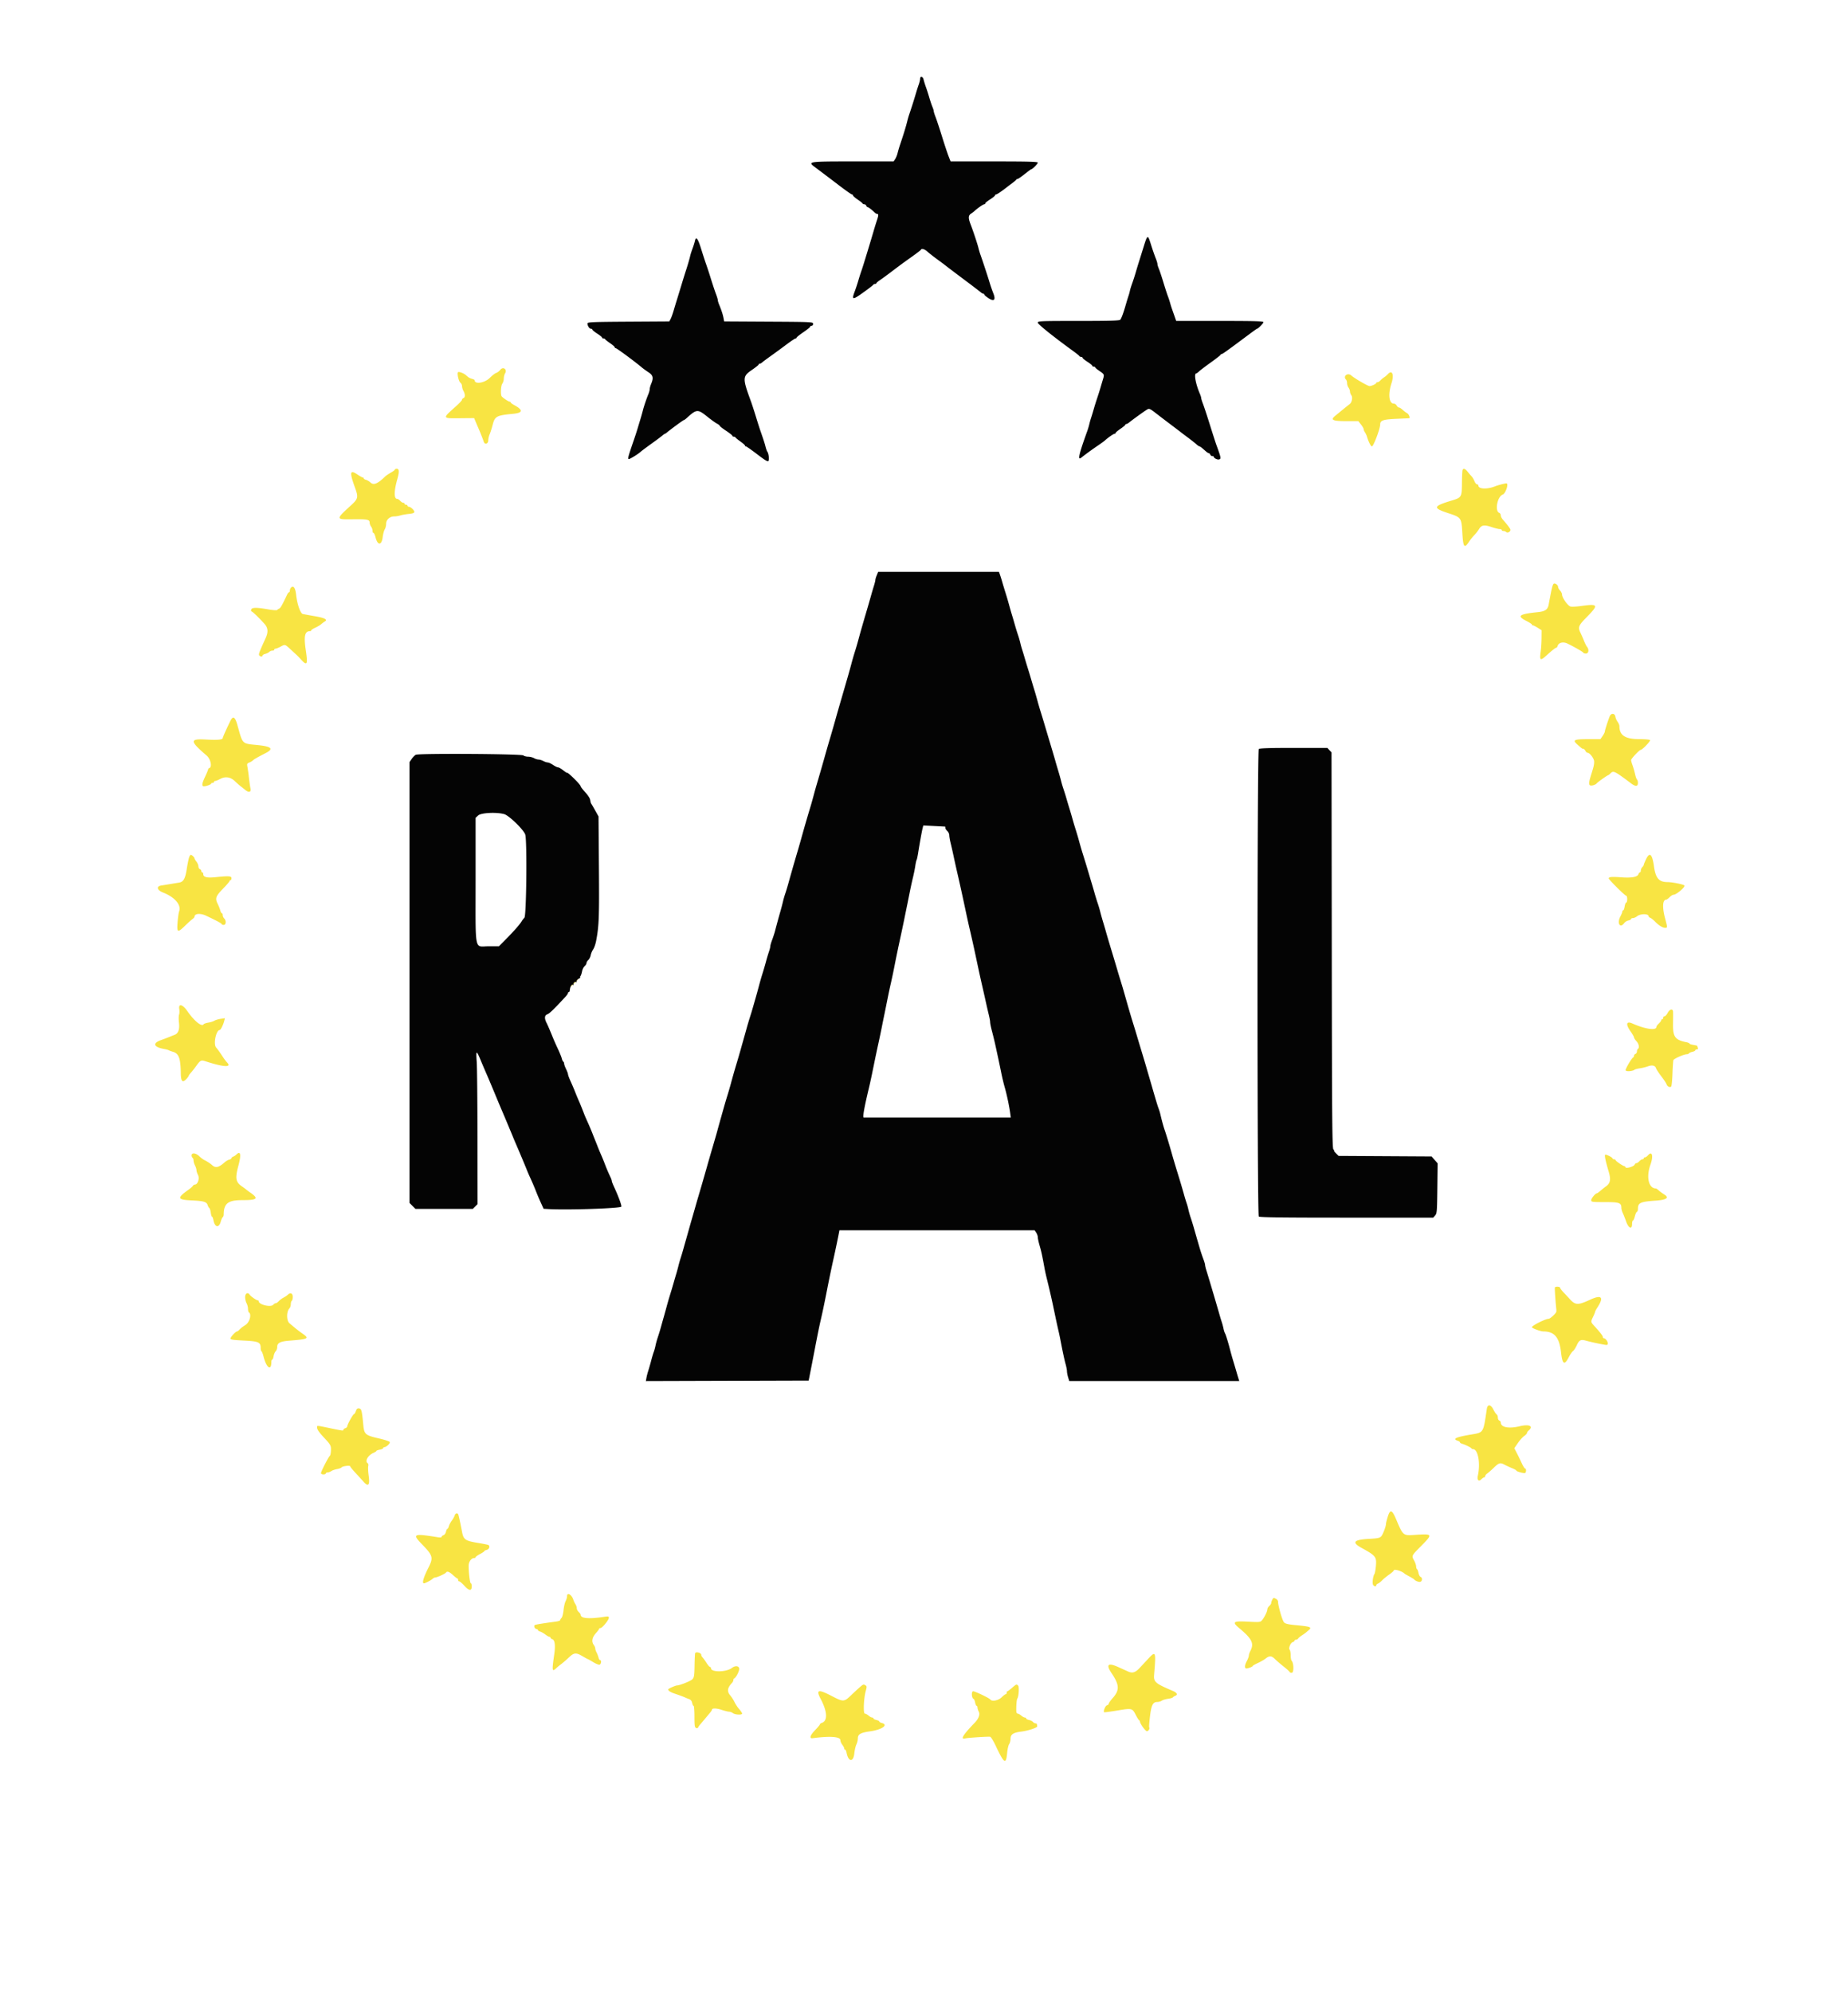 <?xml version="1.0" encoding="UTF-8"?> <svg xmlns="http://www.w3.org/2000/svg" width="400" height="431.158"><g fill-rule="evenodd"><path d="M108.278 80.067c-.219.279-.612.575-.871.658-.26.082-.872.553-1.36 1.046-1.129 1.139-3.31 1.49-3.31.534 0-.085-.245-.216-.544-.291-.3-.075-.682-.251-.85-.391l-.561-.468c-.478-.398-1.477-.755-1.64-.586-.254.262.145 2.009.521 2.284.185.135.34.472.344.749.005.277.143.74.309 1.03.395.69.395 1.398 0 1.549-.174.067-.316.226-.316.354 0 .127-.491.675-1.091 1.217-3.333 3.01-3.429 2.821 1.407 2.777l2.316-.021.287.693c.158.382.452 1.073.653 1.536.435 1.002.978 2.382 1.14 2.895.214.676.972.455.972-.284 0-.359.133-.951.295-1.316.163-.365.461-1.303.663-2.085.476-1.838.825-2.025 4.411-2.368 2.165-.207 2.237-.818.226-1.901-.414-.223-.753-.479-.753-.568 0-.089-.098-.163-.219-.163-.245 0-1.486-.832-1.725-1.158-.278-.378-.173-2.324.148-2.749.17-.225.312-.718.316-1.095.004-.378.124-.876.268-1.106.542-.867-.406-1.573-1.036-.772M300.395 81a4.8 4.8 0 0 1-.816.684 4.895 4.895 0 0 0-.816.684c-.182.203-.451.369-.599.369-.148 0-.27.071-.271.158-.002.205-1.04.686-1.461.677-.389-.008-3.213-1.651-3.951-2.297-.781-.686-1.858.169-1.13.897.125.125.228.475.228.777 0 .302.139.733.309.958.17.225.312.604.316.842.004.239.137.612.296.83.331.452.12 1.539-.37 1.9-.35.259-2.459 1.973-3.235 2.631-.941.796-.359 1.048 2.421 1.048H294l.579.725c.318.4.579.852.579 1.006 0 .154.129.467.287.696.158.228.357.652.441.941.313 1.073.834 2.106 1.061 2.106.344 0 1.79-3.833 1.79-4.743 0-.882.626-1.101 3.503-1.229 1.489-.065 2.731-.123 2.76-.126.271-.038-.052-.891-.409-1.082-.254-.136-.703-.471-.998-.744-.295-.274-.652-.497-.794-.497-.142 0-.359-.19-.483-.422-.124-.231-.401-.421-.615-.421-1.057 0-1.297-2.008-.522-4.375.62-1.895.165-3.052-.784-1.993M85.474 101.645c0 .095-.393.393-.873.663s-1.03.642-1.222.828c-1.667 1.611-2.504 1.95-3.205 1.297-.265-.247-.696-.503-.959-.569-.263-.066-.478-.205-.478-.308 0-.103-.09-.188-.2-.188-.11 0-.621-.284-1.136-.631-1.675-1.13-1.789-.576-.575 2.784.773 2.137.705 2.444-.859 3.875-3.351 3.068-3.352 3.061.401 3.015 3.185-.038 3.629.05 3.639.717.003.248.145.635.315.86.17.224.31.627.31.894 0 .268.093.486.207.486.114 0 .314.424.445.941.46 1.829 1.328 1.795 1.553-.06.079-.658.279-1.406.443-1.663.164-.256.299-.794.299-1.195 0-.885.783-1.602 1.75-1.602.353 0 .932-.092 1.288-.205.355-.113 1.191-.262 1.857-.331.886-.092 1.21-.211 1.21-.445 0-.36-.809-1.106-1.21-1.117-.145-.004-.263-.102-.263-.217 0-.116-.143-.211-.316-.211-.174 0-.316-.095-.316-.21 0-.116-.127-.211-.283-.211-.156 0-.455-.189-.664-.421-.21-.232-.5-.421-.644-.421-.742 0-.732-1.647.026-4.334.435-1.544.4-2.192-.119-2.192-.232 0-.421.077-.421.171m231.095.109c-.059.155-.119 1.436-.133 2.848-.03 3.058-.058 3.103-2.344 3.791-3.876 1.167-3.988 1.581-.722 2.656 2.969.976 2.951.952 3.162 4.478.175 2.942.435 3.259 1.434 1.749.302-.456.827-1.113 1.167-1.461.34-.348.791-.926 1.004-1.285.519-.88 1.11-.979 2.677-.45.726.245 1.527.446 1.78.446.252 0 .459.095.459.211 0 .116.17.21.379.21.208 0 .488.11.622.244.263.263.893-.092.893-.504 0-.206-.718-1.167-1.631-2.18-.261-.289-.474-.714-.474-.944 0-.23-.145-.474-.322-.542-1.019-.391-.431-3.529.743-3.964.646-.24 1.359-2.427.79-2.424-.332.001-1.811.384-2.369.612-1.748.716-3.684.643-3.684-.138 0-.146-.131-.265-.29-.265-.16 0-.413-.308-.563-.684-.15-.376-.422-.839-.605-1.028a18.256 18.256 0 0 1-.855-1c-.56-.701-.944-.83-1.118-.376m19.14 26.509a153.093 153.093 0 0 0-.493 2.579c-.187 1.096-.758 1.503-2.33 1.665-4.138.425-4.647.82-2.476 1.918.643.325 1.169.67 1.169.767 0 .097.097.176.215.176s.591.238 1.052.529l.838.529-.015 1.735c-.009.953-.09 2.255-.182 2.892-.279 1.95-.101 2.058 1.3.789 1.254-1.134 1.889-1.631 2.084-1.631.084 0 .21-.18.28-.399.231-.727 1.213-.954 2.142-.495 1.698.839 3.341 1.789 3.409 1.969.038.103.299.188.579.188.586 0 .724-.866.232-1.457-.152-.183-.444-.759-.648-1.28a31.704 31.704 0 0 0-.814-1.857c-.527-1.087-.349-1.526 1.298-3.194 2.761-2.797 2.651-3.033-1.168-2.5-.942.132-1.95.18-2.24.108-.585-.147-1.836-1.911-1.836-2.589 0-.228-.189-.618-.421-.867-.231-.249-.421-.579-.421-.734 0-.383-.431-.788-.837-.788-.25 0-.426.478-.717 1.947M62.989 127.2a1.03 1.03 0 0 0-.252.632c0 .208-.079.379-.175.379-.096 0-.276.213-.399.473-1.09 2.31-1.459 2.96-1.736 3.062-.177.065-.377.199-.444.299-.067.099-.956.035-1.975-.143-2.47-.431-3.457-.422-3.631.033-.076.198-.028.392.11.438.255.085 1.533 1.318 2.724 2.627.814.897.892 1.793.275 3.152-1.326 2.918-1.506 3.388-1.403 3.657.129.334.759.409.759.09 0-.114.26-.272.577-.352.317-.079.703-.27.857-.425.154-.154.463-.28.686-.28.224 0 .406-.095.406-.21 0-.116.12-.211.267-.211.146 0 .619-.189 1.052-.421 1.033-.554.967-.571 2.215.579l1.355 1.247c.148.136.58.586.959 1 1.254 1.369 1.429 1.015.984-1.984-.465-3.14-.239-4.21.889-4.21.154 0 .279-.081.279-.179 0-.098.384-.351.852-.563.469-.211 1.061-.565 1.316-.787.255-.222.597-.478.76-.569.712-.4.014-.777-2.116-1.142a89.378 89.378 0 0 1-2.633-.48c-.531-.123-1.226-2.117-1.45-4.157-.164-1.504-.578-2.084-1.108-1.555m285.417 27.891c-.478 1.256-1.038 3.012-1.038 3.258 0 .141-.213.57-.473.952l-.474.696-2.456.002c-3.307.001-3.67.168-2.544 1.166.977.865 1.081.94 1.3.94.116 0 .313.19.437.421.124.232.324.421.445.421.512 0 1.45 1.239 1.45 1.917 0 .686-.084 1.043-.715 3.059-.558 1.785-.48 2.263.346 2.1.377-.073.786-.27.91-.436.211-.281 2.346-1.798 2.532-1.798.047 0 .274-.189.506-.421.594-.594.891-.445 4.402 2.197.986.742 1.492.715 1.492-.079 0-.34-.085-.672-.189-.736-.104-.064-.301-.615-.438-1.223a17.51 17.51 0 0 0-.547-1.9c-.165-.436-.299-.929-.299-1.095 0-.303 1.808-2.216 2.095-2.216.324 0 2.14-1.894 2.013-2.1-.077-.125-1.044-.216-2.3-.216-3.081 0-4.346-.82-4.336-2.81.001-.213-.179-.641-.399-.95-.219-.309-.433-.797-.473-1.085-.112-.793-.953-.837-1.247-.064m-298.541.962c-.853 1.738-1.654 3.535-1.654 3.709 0 .369-1.113.466-3.705.322-3.483-.194-3.449.318.231 3.482.864.743 1.223 2.483.558 2.704-.133.045-.242.167-.242.273 0 .106-.285.794-.632 1.529-.646 1.368-.766 1.925-.456 2.117.237.146 1.719-.319 1.719-.54 0-.096.142-.175.316-.175.174 0 .316-.095.316-.211 0-.116.12-.21.266-.21.147 0 .637-.199 1.091-.442 1.109-.595 2.232-.418 3.178.501.383.372.946.867 1.25 1.099.303.231.751.586.994.789.771.641 1.301.492 1.121-.316-.084-.376-.231-1.395-.326-2.263a42.154 42.154 0 0 0-.322-2.363c-.133-.705-.095-.805.373-.983.286-.109.653-.328.816-.487.263-.257.894-.619 2.747-1.573 1.767-.91 1.295-1.413-1.609-1.716-3.64-.38-3.289-.037-4.527-4.404-.493-1.74-.94-1.99-1.503-.842m-9.004 29.789c-.114.434-.311 1.453-.438 2.263-.327 2.103-.724 2.807-1.665 2.952-.417.064-1.279.204-1.916.311-.637.107-1.513.25-1.947.318-1.123.174-.91 1.005.387 1.513 2.567 1.005 4.006 2.7 3.484 4.104-.099.267-.246 1.315-.326 2.329-.179 2.262-.003 2.342 1.636.736.62-.607 1.331-1.244 1.579-1.414.248-.171.45-.408.45-.528 0-.681 1.265-.79 2.482-.215 2.343 1.109 3.412 1.686 3.412 1.842.001.086.19.158.422.158.518 0 .587-.917.105-1.399-.173-.174-.315-.498-.315-.722 0-.223-.085-.406-.188-.406s-.252-.26-.331-.579c-.078-.318-.338-.973-.576-1.454-.593-1.195-.424-1.663 1.198-3.326.754-.772 1.37-1.493 1.37-1.601 0-.109.095-.198.211-.198.116 0 .21-.189.21-.421 0-.485-.592-.523-3.463-.223-1.838.193-2.642-.006-2.642-.653 0-.213-.095-.387-.211-.387-.115 0-.21-.132-.21-.293 0-.161-.142-.348-.316-.415-.174-.066-.318-.337-.32-.601-.003-.264-.19-.717-.417-1.007-.226-.289-.413-.604-.416-.699-.007-.248-.567-.774-.824-.774-.119 0-.311.355-.425.789m315.397.211c-.259.55-.471 1.077-.47 1.173.001.095-.141.315-.314.488-.174.174-.316.499-.316.722 0 .223-.088.406-.196.406-.108 0-.252.175-.32.389-.194.61-1.458.843-3.695.682-2.096-.151-2.736-.099-2.736.226 0 .269 3.509 3.756 3.78 3.756.121 0 .22.331.22.737 0 .405-.094.736-.209.736-.114 0-.268.379-.342.843-.074.463-.217.842-.318.842s-.184.119-.184.266c0 .146-.19.62-.421 1.052-.792 1.478-.078 2.695.836 1.426.164-.227.564-.471.889-.543.325-.071.591-.217.591-.323 0-.107.176-.194.392-.194.216 0 .622-.18.901-.4.746-.587 2.496-.581 2.496.008 0 .107.166.258.369.335.202.078.652.433 1 .79.822.846 1.668 1.372 2.203 1.372.526 0 .526-.062.019-1.954-.669-2.497-.576-4.151.234-4.151.107 0 .431-.237.721-.526.289-.29.664-.527.834-.527.639 0 2.651-1.724 2.355-2.019-.251-.251-2.632-.718-3.693-.725-1.797-.01-2.527-.864-2.875-3.361-.383-2.761-.939-3.245-1.751-1.526m-232.047 26.684c-.512.521-.883.947-.825.947.058 0 .524-.426 1.035-.947.511-.521.882-.948.825-.948-.058 0-.524.427-1.035.948m-85.407 5.699c.067.413.046.958-.047 1.21-.093.253-.101 1.028-.019 1.722.171 1.435-.135 2.319-.906 2.621-.255.1-.748.299-1.095.444-.348.144-1.2.465-1.894.713-1.906.681-1.602 1.513.705 1.929.422.076.863.197.978.268.116.072.535.226.931.343 1.257.371 1.633 1.415 1.68 4.66.025 1.767.373 2.122 1.204 1.225.276-.297.501-.607.501-.689 0-.082.216-.385.48-.674.264-.288.798-.968 1.185-1.512.818-1.146 1.039-1.267 1.846-1.004 4.074 1.328 5.924 1.431 4.765.267-.209-.211-.711-.899-1.114-1.529-.403-.63-.948-1.377-1.211-1.66-.664-.717-.025-3.823.787-3.823.194 0 .752-1.14.955-1.953l.145-.586-.919.137c-.505.075-1.11.255-1.345.401-.234.145-.825.332-1.314.414-.489.083-.943.237-1.008.343-.404.654-2.001-.624-3.548-2.84-1.035-1.483-1.95-1.707-1.742-.427m322.158.827c-.218.405-.524.737-.679.737-.156 0-.283.142-.283.316 0 .173-.095.316-.211.316a.216.216 0 0 0-.21.22c0 .121-.237.44-.526.709-.29.268-.527.593-.527.722 0 .847-2.384.509-5.213-.739-1.311-.578-1.471.179-.366 1.734.406.57.737 1.15.737 1.289 0 .14.237.509.527.821.535.578.697 1.429.315 1.665-.115.071-.21.317-.21.545 0 .228-.142.47-.316.536-.174.067-.316.246-.316.397 0 .152-.071.308-.158.346-.349.156-1.759 2.55-1.657 2.815.115.302 1.495.207 1.931-.133.121-.095.643-.232 1.158-.305a9.686 9.686 0 0 0 1.699-.417c.93-.348 1.598-.203 1.785.388.078.244.594 1.034 1.148 1.757.554.722 1.066 1.499 1.137 1.725.152.476.732.76 1.002.49.102-.101.226-1.35.276-2.775.051-1.424.142-2.742.202-2.927.11-.333 2.266-1.284 2.91-1.284.182 0 .386-.088.452-.195.066-.107.403-.256.749-.332.346-.076.629-.226.629-.332 0-.107.153-.194.339-.194.222 0 .294-.115.21-.333-.07-.183-.128-.372-.128-.419 0-.047-.379-.146-.842-.22-.463-.074-.842-.205-.842-.292 0-.086-.305-.218-.679-.293-2.437-.487-2.922-1.157-2.878-3.967.019-1.188.022-2.373.006-2.634-.043-.734-.715-.583-1.171.263m-319.488 30.83c0 .225.094.467.21.539.116.071.211.337.212.591.001.254.143.733.316 1.064.173.332.314.787.314 1.011 0 .224.154.705.342 1.068.375.725-.066 2.055-.68 2.055-.15 0-.348.125-.441.279-.092.153-.491.508-.886.789-2.603 1.852-2.514 2.211.583 2.354 2.679.123 3.284.304 3.517 1.052.082.26.238.531.346.601.109.07.251.52.316 1 .064.48.188.872.276.872.088 0 .224.346.303.768.293 1.561 1.197 1.736 1.582.305.125-.464.32-.901.432-.971.113-.069.206-.334.208-.588.016-2.372.939-3.093 3.962-3.093 3.367 0 3.7-.325 1.719-1.684a14.307 14.307 0 0 1-.842-.631c-.21-.174-.593-.458-.851-.632-1.413-.952-1.555-1.752-.804-4.539.652-2.416.474-3.294-.477-2.354a2.271 2.271 0 0 1-.657.425c-.203.076-.369.227-.369.333 0 .107-.22.25-.49.318-.269.067-.73.338-1.023.601-1.196 1.075-1.917 1.251-2.616.637-.502-.44-1.054-.804-1.758-1.159-.285-.144-.786-.522-1.113-.841-.708-.69-1.631-.787-1.631-.17m315.226-.002c-.205.239-.494.435-.642.435-.147 0-.269.095-.269.211 0 .116-.127.21-.283.21-.155 0-.454.19-.664.421-.209.232-.498.421-.642.421-.143 0-.313.137-.377.304-.164.427-1.869.928-1.984.583-.046-.14-.163-.255-.259-.255-.278 0-1.896-1.11-1.896-1.301 0-.095-.142-.173-.316-.173-.173 0-.315-.073-.315-.162 0-.248-1.456-.978-1.621-.813-.16.159.09 1.337.779 3.675.504 1.71.343 2.514-.64 3.195-.251.174-.754.575-1.119.891-.364.317-.729.578-.811.579-.323.008-1.22 1.1-1.22 1.487 0 .389.163.412 2.915.412 3.162 0 3.611.155 3.611 1.247 0 .263.142.777.314 1.142.173.365.496 1.184.719 1.821.512 1.46 1.283 1.785 1.283.541 0-.413.084-.751.186-.751s.293-.427.424-.948c.131-.521.332-.947.446-.947.114 0 .209-.308.211-.684.005-1.262.557-1.514 3.808-1.735 2.374-.162 3.026-.605 1.925-1.312-.626-.402-.956-.649-1.413-1.059-.162-.144-.371-.265-.467-.268-1.555-.044-2.099-2.501-1.14-5.153.679-1.876.358-3.066-.543-2.014m-20.137 28.593c-.073.122.099 2.799.307 4.79.012.115.011.317-.003.448-.037.354-1.322 1.552-1.665 1.552-.684 0-3.623 1.478-3.623 1.822 0 .219 1.891.915 2.484.915 2.387 0 3.459 1.264 3.822 4.51.295 2.645.73 2.912 1.694 1.039.289-.563.692-1.147.895-1.298.203-.152.558-.692.79-1.201.552-1.212.877-1.374 2.08-1.038.975.273 2.694.647 3.972.865.586.099.684.054.684-.313 0-.442-.51-1.091-.857-1.091-.108 0-.197-.118-.199-.263-.003-.258-.618-1.048-1.887-2.428-.753-.817-.758-.866-.215-1.99.232-.479.421-.951.421-1.047 0-.097.231-.529.512-.961 1.45-2.221.889-2.8-1.598-1.648-2.602 1.205-3.198 1.19-4.367-.109a78.95 78.95 0 0 0-1.336-1.433c-.435-.453-.79-.927-.79-1.052 0-.254-.975-.315-1.121-.069M53.06 280.789c.004.435.143 1.027.308 1.316.166.29.305.829.309 1.198.004.37.091.724.193.787.628.388.185 2.09-.702 2.691l-.622.421a4.86 4.86 0 0 0-.731.64c-.181.203-.411.369-.51.369-.298 0-1.41 1.208-1.41 1.532 0 .24.59.33 2.894.444 3.195.158 3.632.352 3.632 1.613 0 .328.082.647.182.708.1.062.295.565.435 1.118.626 2.486 1.699 3.242 1.699 1.199 0-.28.082-.509.183-.509.1 0 .237-.333.303-.739.066-.407.268-.887.448-1.068.181-.181.329-.604.329-.94 0-.856.642-1.199 2.526-1.351 4.312-.348 4.503-.453 2.895-1.579a25.935 25.935 0 0 1-1.526-1.158c-.348-.293-.905-.76-1.238-1.037-.67-.557-.674-2.563-.006-3.23.163-.163.296-.569.296-.901 0-.332.095-.662.211-.734.116-.072.21-.456.21-.855 0-.792-.533-1.003-1.1-.436-.159.159-.568.434-.91.611-.342.176-.802.52-1.023.764-.22.243-.516.442-.658.442-.141 0-.375.142-.519.316-.525.632-3.158.003-3.158-.754 0-.106-.099-.193-.219-.193-.278 0-1.516-.862-1.739-1.211-.393-.615-.99-.295-.982.526m268.762 24.199c-.789 5.31-.642 5.077-3.525 5.561-3.206.538-4.01.936-2.718 1.346.232.073.421.215.421.316 0 .1.213.242.474.316.68.192 1.935.814 2.017.999.039.087.19.158.336.158 1.089 0 1.649 3.036 1.058 5.729-.208.949.166 1.379.718.826.247-.247.544-.45.66-.45.116 0 .211-.121.211-.269 0-.148.206-.408.459-.579.252-.17.856-.697 1.341-1.171 1.154-1.128 1.443-1.216 2.371-.723.427.226 1.179.575 1.671.776.492.2.895.425.895.5 0 .209 1.664.661 1.899.516.267-.165.268-.944.002-.944-.112 0-.453-.545-.756-1.211a58.094 58.094 0 0 0-1.068-2.203l-.515-.993.761-1.106c.418-.609 1.036-1.299 1.373-1.534.337-.235.614-.534.616-.664.002-.131.145-.356.319-.5 1.165-.967.193-1.455-1.895-.951-2.399.579-4.105.237-4.105-.824 0-.157-.142-.34-.316-.406-.173-.067-.315-.356-.315-.644 0-.287-.119-.598-.264-.691-.144-.092-.452-.547-.684-1.01-.591-1.183-1.278-1.264-1.441-.17m-244.796.47c-.124.356-.303.647-.399.647-.209 0-1.469 2.278-1.469 2.655 0 .145-.19.324-.421.398-.232.073-.421.233-.421.354 0 .231-.076.222-2.842-.351-3.055-.632-2.842-.62-2.842-.161 0 .423.411 1.032 1.433 2.123 1.512 1.614 1.604 1.783 1.565 2.86-.021.57-.126 1.091-.234 1.158-.265.165-1.922 3.388-1.922 3.738 0 .157.23.279.526.279.289 0 .526-.095.526-.211 0-.115.169-.21.375-.21.205 0 .561-.129.789-.286.228-.157.794-.356 1.257-.44.463-.085.899-.248.97-.362.167-.271 1.872-.499 1.872-.251 0 .105.498.725 1.106 1.379.608.654 1.418 1.543 1.801 1.976 1.038 1.175 1.394.735 1.097-1.357-.119-.839-.16-1.747-.093-2.017.068-.27.021-.554-.104-.632-.681-.421.028-1.715 1.232-2.248.355-.157.646-.347.646-.422 0-.074.331-.198.737-.274.405-.076.736-.228.736-.339 0-.11.119-.204.264-.208.428-.011 1.264-.812 1.152-1.104-.057-.148-1.133-.503-2.391-.79-2.873-.653-3.146-.888-3.332-2.859-.298-3.168-.394-3.55-.91-3.624-.372-.053-.528.075-.704.579m223.339 22.912c-.205.665-.371 1.333-.369 1.485.008.552-.672 2.324-1.045 2.724-.315.339-.767.432-2.562.528-3.421.183-3.887.75-1.633 1.987 3.004 1.648 3.222 1.92 3.061 3.821-.073.863-.215 1.672-.316 1.8-.273.347-.49 1.771-.34 2.242.134.423.734.582.734.194 0-.119.164-.28.365-.357.202-.077.604-.39.895-.696.291-.305.979-.871 1.529-1.257.55-.386 1-.781 1-.877 0-.4 1.752.104 2.316.668.058.057.532.335 1.053.615.521.281.994.575 1.052.653.237.32 1.044.617 1.353.498.419-.161.433-.898.021-1.057-.17-.065-.37-.442-.445-.837-.074-.396-.218-.771-.321-.835-.103-.063-.187-.324-.187-.579 0-.256-.189-.818-.421-1.25-.591-1.104-.623-1.035 1.48-3.167 2.616-2.651 2.59-2.691-1.539-2.41-2.315.157-2.391.093-3.779-3.21-.967-2.303-1.36-2.444-1.902-.683m-201.954-.317c-.079.26-.365.768-.635 1.129-.27.36-.553.905-.63 1.21-.076.306-.216.555-.31.555s-.232.28-.308.622c-.076.349-.315.679-.543.751-.223.071-.406.228-.406.349 0 .135-.302.171-.79.093-5.374-.858-5.636-.736-3.392 1.581 2.317 2.394 2.435 2.841 1.324 5.025-1.05 2.066-1.423 3.369-.964 3.369.278 0 1.58-.681 1.89-.988.153-.151.401-.275.552-.275.388 0 2.179-.814 2.331-1.059.232-.376.703-.211 1.511.531.441.405.872.737.959.737.087.001.158.143.158.317 0 .174.11.316.244.316s.647.439 1.14.976c1.014 1.105 1.563 1.134 1.563.083 0-.351-.085-.638-.189-.638-.192 0-.462-2.1-.481-3.743-.011-.92.564-1.731 1.229-1.731.156 0 .283-.081.283-.181 0-.1.427-.408.948-.684.521-.276.947-.563.947-.638 0-.074.237-.195.526-.268.514-.128.741-.808.351-1.049-.096-.06-1.162-.273-2.368-.473-2.651-.44-3.034-.711-3.342-2.367-.244-1.312-.622-3.089-.778-3.656-.144-.522-.649-.457-.82.106m24.325 17.473c-.001.261-.141.742-.312 1.069-.171.327-.373 1.21-.45 1.963-.078.752-.269 1.496-.426 1.653-.157.157-.285.376-.285.487 0 .111-.45.261-1 .333-2.849.374-4.385.631-4.533.758-.243.207.057.843.398.843.161 0 .293.088.293.196 0 .108.213.261.474.34.26.079.775.37 1.144.646.368.276.771.502.894.502.124 0 .225.088.225.196 0 .108.178.253.395.322.535.17.69 1.325.426 3.166-.535 3.725-.503 3.968.412 3.105a15.7 15.7 0 0 1 1.095-.894 22.87 22.87 0 0 0 1.643-1.422c1.123-1.068 1.547-1.105 2.976-.263.589.348 1.113.632 1.164.632.051 0 .57.293 1.153.652.584.359 1.201.599 1.372.533.343-.132.434-.975.105-.975-.114 0-.271-.254-.349-.564a6.09 6.09 0 0 0-.423-1.106c-.155-.297-.283-.688-.284-.868 0-.181-.14-.512-.31-.737-.541-.716-.393-1.622.414-2.528.405-.456.737-.899.737-.986 0-.087.131-.158.291-.158.38 0 1.814-1.756 1.814-2.221 0-.305-.137-.34-.894-.226-3.481.526-5.211.376-5.211-.453 0-.106-.189-.364-.421-.574-.231-.209-.421-.582-.421-.828 0-.245-.129-.633-.287-.862a4.02 4.02 0 0 1-.446-.941c-.34-1.127-1.371-1.72-1.373-.79m152.64.776c-.12.224-.218.534-.218.69 0 .156-.19.445-.421.643-.232.199-.421.531-.421.739 0 .46-.685 1.84-1.191 2.399-.342.379-.562.397-3.063.261-3.133-.17-3.434.061-1.83 1.402 2.788 2.332 3.262 3.31 2.401 4.961-.173.332-.315.769-.316.972-.001.203-.191.723-.422 1.155-.447.834-.537 1.432-.242 1.615.204.126 1.505-.321 1.505-.518 0-.07.497-.354 1.105-.631s1.373-.719 1.701-.983c.783-.633 1.276-.606 1.982.105.319.323 1.172 1.057 1.895 1.632.724.575 1.316 1.117 1.316 1.203.001.087.203.158.451.158.482 0 .452-2.129-.037-2.618-.111-.112-.203-.639-.203-1.171 0-.533-.096-1.065-.213-1.182-.311-.311.157-1.509.652-1.666.222-.07.404-.216.404-.324 0-.108.137-.197.305-.197.168 0 .381-.12.474-.268.092-.147.452-.449.799-.67a9.58 9.58 0 0 0 .888-.627c.141-.123.401-.346.579-.496.775-.651.415-.797-2.671-1.085-1.732-.161-2.349-.302-2.652-.605-.358-.357-1.302-3.626-1.302-4.504 0-.199-.183-.459-.407-.579-.547-.293-.596-.282-.848.189m-124.91 11.54c-.047.087-.105 1.294-.129 2.683-.038 2.202-.098 2.582-.466 2.974-.364.388-2.746 1.343-3.348 1.343-.294 0-1.892.71-1.888.839.01.345.462.623 1.681 1.031.752.252 1.558.548 1.789.658.232.11.684.295 1.005.412.407.147.622.403.71.846.07.349.21.635.312.635.101 0 .184 1.045.184 2.323 0 1.986.051 2.342.356 2.458.195.076.39.034.432-.092.042-.126.237-.415.433-.642.197-.227.689-.81 1.095-1.295l1.105-1.323c.202-.242.368-.51.368-.594 0-.362.958-.354 2.068.018.657.22 1.39.402 1.629.405.238.003.617.144.842.314.481.365 1.988.431 1.988.088 0-.13-.291-.567-.647-.972-.356-.405-.804-1.081-.995-1.502a7.647 7.647 0 0 0-.933-1.456c-.741-.879-.628-1.621.417-2.741.144-.155.263-.41.263-.565 0-.156.071-.315.158-.354.409-.182 1.105-1.49 1.105-2.078 0-.661-.843-.769-1.579-.202-1.217.938-4.526.979-4.526.056 0-.147-.094-.267-.208-.267-.114 0-.461-.4-.77-.89-.309-.489-.689-1.017-.845-1.173-.155-.155-.283-.408-.283-.561 0-.43-1.122-.749-1.323-.376m98.06 1.228-1.836 1.971c-.941 1.011-1.574 1.209-2.514.784l-2.138-.966c-2.215-1-2.704-.555-1.445 1.314 1.722 2.555 1.774 3.691.25 5.406-.463.521-.843 1.059-.843 1.196s-.183.307-.406.378c-.362.115-.826 1.264-.601 1.489.047.047 1.339-.123 2.871-.377 3.183-.527 3.207-.521 3.999 1.006.298.575.616 1.076.708 1.115a.3.3 0 0 1 .166.255c0 .44 1.186 2.096 1.502 2.096.354 0 .684-.541.506-.828-.054-.088.025-1.167.174-2.399.298-2.451.627-3.089 1.593-3.089.304 0 .739-.128.967-.285.229-.157.832-.339 1.341-.405s.982-.205 1.052-.309c.071-.104.294-.251.496-.325.629-.232.409-.683-.526-1.08-3.784-1.605-4.165-1.934-4.036-3.483.428-5.094.375-5.237-1.28-3.464m-62.527 6.246a65.48 65.48 0 0 0-1.814 1.681c-1.471 1.418-1.667 1.426-4.071.176-3.051-1.586-3.561-1.455-2.457.632 1.443 2.728 1.52 4.735.198 5.155-.21.067-.381.2-.381.298 0 .097-.478.672-1.063 1.278-1.071 1.112-1.282 1.828-.508 1.724 3.72-.499 5.989-.341 5.996.417.003.265.19.718.417 1.007.226.29.414.645.416.79.003.144.089.263.192.263.103 0 .247.308.32.684.389 1.995 1.468 2.089 1.671.146.076-.722.28-1.598.453-1.946a3.55 3.55 0 0 0 .316-1.332c0-.884.602-1.228 2.642-1.511 2.603-.361 4.075-1.421 2.516-1.812-.289-.072-.526-.217-.526-.322 0-.104-.284-.252-.632-.328-.347-.077-.631-.226-.631-.333 0-.106-.128-.194-.284-.194-.156 0-.502-.189-.769-.421-.267-.231-.626-.421-.798-.421-.386 0-.259-3.284.19-4.906.242-.871.238-1.038-.03-1.207-.453-.287-.511-.267-1.363.482m33.051.048c-.462.403-.911.735-.997.737-.087.002-.158.146-.158.32 0 .174-.092.316-.204.316-.111 0-.514.305-.894.678-.705.692-2.091.962-2.439.475-.224-.313-3.292-1.785-3.721-1.785-.416 0-.336 1.504.088 1.646.115.038.27.394.344.791.075.396.22.721.323.721.103 0 .188.166.188.369.001.202.128.61.282.906.309.592-.032 1.497-.903 2.398-2.517 2.603-3.155 3.648-2.059 3.373.591-.148 5.012-.438 5.429-.355.166.033.714.933 1.216 2 1.806 3.835 2.207 4.09 2.445 1.549.082-.865.28-1.746.441-1.959.161-.212.295-.739.299-1.17.008-.946.585-1.326 2.342-1.545 1.466-.183 3.46-.839 3.433-1.13-.052-.561-.102-.646-.374-.646-.159 0-.403-.136-.541-.303-.138-.166-.528-.363-.868-.437-.339-.075-.617-.223-.617-.33 0-.106-.127-.194-.283-.194-.156 0-.502-.189-.769-.421-.267-.231-.613-.421-.769-.421-.156 0-.292-.213-.303-.473-.045-1.145.069-2.596.219-2.79.292-.376.436-2.478.19-2.774-.325-.392-.398-.367-1.34.454" fill="#f8e443"></path><path d="M199.158 17.048c0 .23-.129.774-.285 1.211a44.34 44.34 0 0 0-.655 2.057 110.015 110.015 0 0 1-1.406 4.421c-.122.347-.302.963-.401 1.368-.299 1.231-.832 2.979-1.572 5.158a26.282 26.282 0 0 0-.55 1.856c-.105.442-.343 1.034-.528 1.316l-.336.512h-8.818c-9.66 0-9.824.025-8.239 1.214a690.707 690.707 0 0 1 5.26 3.98c1.417 1.081 2.672 1.964 2.79 1.964.117 0 .214.09.214.201 0 .11.45.507 1 .882s1.031.759 1.07.852c.038.094.207.171.375.171.167 0 .359.142.426.315.066.174.205.316.307.316.171 0 .895.558 1.571 1.211.15.144.375.263.499.263.3 0 .284.339-.064 1.361a64.015 64.015 0 0 0-.656 2.112c-.36 1.235-.743 2.516-1.258 4.211-.923 3.033-1.253 4.086-1.487 4.737-.145.405-.43 1.305-.632 2a39.36 39.36 0 0 1-.779 2.353c-.703 1.872-.49 1.899 1.838.233 1.158-.828 2.137-1.583 2.176-1.677.038-.095.204-.172.368-.172s.299-.071.3-.158c0-.087.353-.395.784-.684.43-.29 1.408-1 2.172-1.579 2.308-1.749 2.756-2.078 4.726-3.479 1.043-.74 1.927-1.421 1.965-1.513.145-.343.806-.146 1.435.429.359.327 1.328 1.087 2.155 1.688.826.601 1.667 1.23 1.869 1.398.201.168 1.882 1.44 3.734 2.827 1.853 1.387 3.535 2.669 3.737 2.849.203.18.463.327.579.327.116 0 .211.082.211.182 0 .101.39.441.867.757 1.259.833 1.67.422 1.07-1.069a32.083 32.083 0 0 1-.79-2.291c-.377-1.268-1.582-4.924-2.012-6.105a15.127 15.127 0 0 1-.403-1.369c-.198-.844-1.119-3.616-1.704-5.133-.525-1.362-.502-1.908.1-2.302.273-.179.628-.45.789-.603.594-.563 1.851-1.435 2.069-1.435.123 0 .224-.085.224-.189s.474-.493 1.053-.864c.579-.372 1.052-.76 1.052-.864 0-.104.101-.189.224-.189.182 0 1.343-.788 2.408-1.635.116-.092.589-.448 1.053-.792.463-.344.873-.696.912-.783.039-.087.167-.158.286-.158.119 0 .811-.474 1.538-1.053.728-.579 1.371-1.052 1.43-1.052.246 0 1.413-1.169 1.413-1.416 0-.214-1.92-.269-9.435-.269h-9.435l-.436-1.105c-.24-.608-.878-2.526-1.417-4.263s-1.165-3.633-1.392-4.215c-.226-.581-.412-1.17-.412-1.308 0-.139-.13-.563-.29-.944-.16-.38-.455-1.259-.657-1.954a45.694 45.694 0 0 0-.745-2.316c-.208-.579-.435-1.313-.505-1.631-.145-.662-.75-.793-.75-.163m48.317 36.584c-.423 1.36-.89 2.852-1.037 3.315-.147.464-.433 1.411-.634 2.106-.202.694-.54 1.736-.751 2.315-.211.579-.43 1.29-.486 1.579-.057.29-.202.811-.322 1.158-.12.348-.38 1.2-.578 1.895-.488 1.713-.924 2.894-1.185 3.211-.168.202-2.237.263-9.034.263-8.274 0-8.816.022-8.816.37 0 .332 3.294 2.977 7.656 6.147.71.516 1.323 1.013 1.361 1.105.039.092.205.167.369.167s.298.085.298.189c0 .103.473.492 1.052.864.579.371 1.053.76 1.053.864 0 .104.142.188.316.188.174 0 .316.071.316.158 0 .087.425.442.943.79 1.009.676 1.051.769.766 1.705-.102.336-.353 1.179-.556 1.874a67.887 67.887 0 0 1-.732 2.316 55.225 55.225 0 0 0-.721 2.315 48.314 48.314 0 0 1-.576 1.895 16.5 16.5 0 0 0-.388 1.368 15.403 15.403 0 0 1-.434 1.474c-1.859 5.159-2.157 6.497-1.295 5.795.747-.608 2.3-1.74 3.549-2.587.712-.482 1.422-.999 1.579-1.148.59-.558 1.845-1.428 2.061-1.428.124 0 .225-.08.225-.178 0-.098.473-.5 1.052-.895.579-.394 1.052-.788 1.053-.875 0-.086.094-.158.208-.158.115 0 .375-.138.579-.307.739-.612 3.54-2.628 3.985-2.868.401-.216.613-.122 1.773.781.725.564 2.225 1.709 3.334 2.545 1.109.835 2.11 1.596 2.226 1.692.116.096.779.597 1.474 1.114.695.516 1.499 1.151 1.787 1.412.289.26.596.474.684.474.088 0 .35.165.582.368l.842.737c.231.202.505.368.609.368.103 0 .242.142.309.316a.519.519 0 0 0 .443.316c.178 0 .323.072.323.16 0 .294.821.677 1.168.544.43-.165.391-.36-.654-3.23-.147-.406-.757-2.3-1.355-4.211-.598-1.911-1.269-3.949-1.491-4.53-.223-.582-.405-1.17-.405-1.309s-.134-.563-.298-.943c-.91-2.114-1.314-4.376-.781-4.376.075 0 .372-.217.66-.483.288-.266 1.424-1.128 2.524-1.915 1.1-.787 2.032-1.516 2.07-1.621a.31.31 0 0 1 .268-.191c.184 0 1.258-.772 5.792-4.158.968-.724 1.8-1.316 1.847-1.316.23 0 1.392-1.181 1.392-1.415 0-.215-1.922-.269-9.445-.269h-9.445l-.31-.895a248.6 248.6 0 0 0-.574-1.632 19.45 19.45 0 0 1-.428-1.368 17.676 17.676 0 0 0-.487-1.474c-.176-.463-.622-1.837-.99-3.052-.369-1.216-.805-2.522-.969-2.902-.165-.38-.3-.837-.3-1.014 0-.177-.18-.766-.401-1.308-.22-.543-.66-1.816-.978-2.829-.732-2.336-.75-2.329-1.672.632m-97.061-1.474c-.066.318-.296 1.053-.511 1.631-.215.579-.442 1.29-.504 1.579-.124.577-.617 2.268-.952 3.264a194.08 194.08 0 0 0-.98 3.157c-.422 1.39-.886 2.906-1.032 3.369-.146.463-.431 1.41-.634 2.105-.203.695-.496 1.5-.651 1.79l-.281.526-8.856.055c-7.846.049-8.855.092-8.855.382 0 .518.407 1.142.744 1.142.17 0 .309.085.309.188 0 .104.473.493 1.052.865.579.371 1.053.76 1.053.864 0 .103.134.188.298.188.164 0 .33.077.368.17.039.094.521.477 1.071.853.55.375 1 .772 1 .882 0 .11.102.2.227.2.211 0 4.114 2.881 5.562 4.105.347.294 1.031.793 1.519 1.109 1.001.65 1.13 1.202.586 2.503-.173.416-.315.931-.315 1.144 0 .214-.129.699-.286 1.08-.413.997-.981 2.679-1.194 3.533a48.073 48.073 0 0 1-.518 1.84c-.185.607-.471 1.554-.635 2.105a79.845 79.845 0 0 1-.807 2.476c-1.249 3.627-1.375 4.105-1.077 4.105.285 0 2.027-1.081 2.622-1.628.174-.16 1.168-.903 2.21-1.651 1.042-.749 2.116-1.549 2.387-1.778.27-.229.535-.416.588-.416.052 0 .21-.096.35-.213.904-.756 3.6-2.735 3.725-2.735.084 0 .384-.213.668-.473 2.072-1.904 2.376-1.929 4.32-.366.865.697 1.851 1.41 2.189 1.585.339.175.615.392.615.483 0 .091.616.573 1.369 1.071.753.499 1.368.99 1.368 1.093 0 .102.135.186.299.186.164 0 .329.075.368.167.039.091.52.486 1.07.877.55.392 1 .791 1 .887 0 .096.091.175.202.175.111 0 1.21.771 2.443 1.713 1.745 1.335 2.282 1.65 2.426 1.422.199-.315.037-1.627-.245-1.986-.095-.12-.265-.594-.379-1.052-.188-.755-.386-1.368-1.188-3.676-.141-.406-.561-1.732-.933-2.948s-.851-2.684-1.064-3.263c-1.829-4.97-1.817-5.365.21-6.75.811-.555 1.476-1.086 1.476-1.182 0-.095.101-.173.225-.173s.352-.119.506-.263c.154-.145 1.012-.785 1.906-1.421.894-.637 2.415-1.75 3.379-2.474.965-.724 1.853-1.316 1.974-1.316s.22-.078.22-.173c0-.096.663-.627 1.474-1.18.81-.554 1.473-1.092 1.473-1.196 0-.103.143-.188.316-.188.175 0 .316-.187.316-.419 0-.411-.175-.42-9.628-.473l-9.628-.055-.139-.737c-.144-.767-.457-1.723-.948-2.902-.159-.38-.289-.817-.289-.972 0-.154-.176-.743-.392-1.308-.216-.566-.702-2.023-1.08-3.239a100.917 100.917 0 0 0-1.066-3.263c-.209-.579-.694-2.069-1.078-3.312-.701-2.264-1.111-2.781-1.338-1.688m39.365 72.362c-.168.401-.305.858-.305 1.015 0 .156-.133.704-.294 1.217a88.45 88.45 0 0 0-.649 2.195c-.195.695-.48 1.69-.633 2.211-1.345 4.583-1.636 5.597-2.114 7.368-.202.753-.535 1.89-.74 2.527a61.643 61.643 0 0 0-.732 2.526 111.39 111.39 0 0 1-.637 2.316 1316.1 1316.1 0 0 1-1.677 5.789c-.406 1.39-.869 3-1.029 3.579a292.304 292.304 0 0 1-1.393 4.842c-.35 1.174-.553 1.881-1.328 4.632a481.091 481.091 0 0 1-1.497 5.158 100.95 100.95 0 0 0-.646 2.316c-.2.752-.492 1.794-.649 2.315a292.426 292.426 0 0 0-2.087 7.209c-.169.609-.491 1.723-.715 2.476a448.052 448.052 0 0 0-2.053 7.157 47.597 47.597 0 0 1-.644 2.106 19.39 19.39 0 0 0-.483 1.684 42.564 42.564 0 0 1-.523 2c-.42 1.467-.833 2.975-1.18 4.316-.136.521-.424 1.41-.64 1.975-.217.566-.394 1.178-.394 1.362 0 .183-.133.715-.295 1.182a40.059 40.059 0 0 0-.66 2.218 65.654 65.654 0 0 1-.738 2.526 62.577 62.577 0 0 0-.732 2.526c-.198.753-.482 1.795-.632 2.316-.15.521-.434 1.516-.631 2.21a90.922 90.922 0 0 1-.731 2.422 70.316 70.316 0 0 0-.72 2.421c-.19.694-.488 1.759-.661 2.367-.172.607-.467 1.649-.654 2.315-.187.667-.525 1.828-.75 2.581a148.772 148.772 0 0 0-1.327 4.631 75.68 75.68 0 0 1-.735 2.527 98.306 98.306 0 0 0-.721 2.421l-.653 2.315a293.476 293.476 0 0 0-.934 3.369c-.096.347-.466 1.626-.822 2.842a450.496 450.496 0 0 0-1.49 5.158c-.424 1.5-1.262 4.392-1.617 5.579-.19.637-.466 1.584-.612 2.105-.146.521-.458 1.611-.694 2.421-.236.811-.575 1.995-.753 2.632-.178.637-.472 1.679-.653 2.316-.181.636-.476 1.678-.654 2.315a47.942 47.942 0 0 1-.539 1.79 27.02 27.02 0 0 0-.48 1.695c-.146.585-.366 1.39-.49 1.79a111.37 111.37 0 0 0-.581 1.988 104.25 104.25 0 0 1-.723 2.422 74.992 74.992 0 0 0-.734 2.526c-.203.752-.491 1.795-.641 2.316-.15.521-.429 1.515-.621 2.21a46.29 46.29 0 0 1-.675 2.211c-.18.521-.404 1.331-.499 1.801-.095.47-.264 1.086-.376 1.369-.112.283-.365 1.13-.561 1.882a49.09 49.09 0 0 1-.633 2.211c-.15.463-.328 1.15-.395 1.527l-.12.686 17.618-.054 17.619-.054.147-.737c.266-1.337.8-4.078 1.128-5.789.718-3.744 1-5.129 1.371-6.737.393-1.698.755-3.435 1.363-6.526.479-2.436.928-4.591 1.382-6.632.375-1.685.979-4.579 1.176-5.632l.088-.473h42.26l.34.519c.187.285.34.728.34.985 0 .256.182 1.088.405 1.849.364 1.241.568 2.186 1.071 4.963.084.463.27 1.315.413 1.894a179.077 179.077 0 0 1 1.371 5.895l.665 3.158c.17.81.412 1.9.536 2.421.124.521.297 1.326.385 1.789.492 2.593.908 4.545 1.171 5.493.164.589.298 1.288.298 1.554s.11.85.244 1.297l.244.814h36.804l-.151-.473c-.084-.261-.275-.9-.426-1.421a236.69 236.69 0 0 0-.718-2.421 64.836 64.836 0 0 1-.628-2.211c-.393-1.568-.985-3.509-1.155-3.785-.098-.158-.248-.627-.333-1.041a14.197 14.197 0 0 0-.368-1.384 50.777 50.777 0 0 1-.543-1.79c-.665-2.338-2.447-8.344-2.756-9.291-.176-.537-.319-1.116-.319-1.288 0-.172-.177-.775-.392-1.34a36.809 36.809 0 0 1-.762-2.291 460.2 460.2 0 0 1-1.279-4.422 52.386 52.386 0 0 0-.684-2.21 16.813 16.813 0 0 1-.479-1.684 12.69 12.69 0 0 0-.375-1.369 37.469 37.469 0 0 1-.55-1.789 164.586 164.586 0 0 0-1.37-4.632 183.466 183.466 0 0 1-1.377-4.631c-.555-1.947-1.2-4.067-1.472-4.842-.267-.76-.63-2.08-.927-3.369a10.625 10.625 0 0 0-.379-1.263c-.197-.491-.552-1.661-1.439-4.737-.2-.695-.49-1.689-.644-2.21-.154-.521-.416-1.421-.582-2-.166-.579-.647-2.19-1.068-3.579-.421-1.39-.919-3.048-1.107-3.685-.188-.636-.506-1.678-.706-2.315-.44-1.398-.92-3.042-2-6.842a102.62 102.62 0 0 0-.724-2.421c-.2-.637-.515-1.679-.699-2.316-.185-.637-.68-2.295-1.101-3.684-.774-2.556-1.223-4.074-1.433-4.843a115.49 115.49 0 0 0-.559-1.894 50.07 50.07 0 0 1-.617-2.211 22.033 22.033 0 0 0-.5-1.684 49.344 49.344 0 0 1-.683-2.211c-.196-.694-.472-1.642-.613-2.105-.141-.463-.424-1.41-.628-2.105a319.226 319.226 0 0 0-1.481-4.842 74.866 74.866 0 0 1-.635-2.211 71.002 71.002 0 0 0-.745-2.526 68.73 68.73 0 0 1-.722-2.421 68.9 68.9 0 0 0-.618-2.105 91.755 91.755 0 0 1-.631-2.106 55.079 55.079 0 0 0-.688-2.21 21.161 21.161 0 0 1-.5-1.684c-.095-.406-.373-1.4-.618-2.211-.244-.81-.496-1.663-.559-1.895-.166-.611-.57-1.979-1.428-4.842-.417-1.389-.911-3.047-1.099-3.684-.188-.637-.506-1.679-.707-2.316a78.053 78.053 0 0 1-.735-2.526 66.755 66.755 0 0 0-.637-2.211c-.146-.463-.431-1.41-.633-2.105a127.13 127.13 0 0 0-.731-2.421c-.2-.637-.531-1.726-.733-2.421a75.275 75.275 0 0 0-.578-1.895 17.024 17.024 0 0 1-.372-1.368 18.898 18.898 0 0 0-.489-1.684 49.344 49.344 0 0 1-.683-2.211c-.196-.695-.475-1.642-.619-2.105a78.911 78.911 0 0 1-.633-2.211 73.392 73.392 0 0 0-.742-2.526c-.204-.637-.534-1.726-.735-2.421a32.977 32.977 0 0 0-.544-1.737l-.178-.474h-26.136l-.305.731m82.684 37.627c-.368.368-.368 100.811 0 101.179.193.193 4.701.253 19.006.253h18.753l.415-.474c.387-.44.42-.849.478-5.876l.063-5.402-.658-.75-.659-.749-10.064-.059-10.065-.058-.579-.579c-.318-.319-.495-.581-.392-.583.102-.001.044-.093-.129-.202-.279-.177-.323-5.234-.37-43.091l-.055-42.89-.456-.486-.456-.485h-7.29c-5.389 0-7.355.066-7.542.252m-182.466 1.239c-.233.117-.635.522-.894.9l-.471.687v95.416l.647.647.648.648h12.408l.517-.517.516-.516-.019-14.378c-.011-7.908-.082-15.255-.158-16.326-.19-2.673-.102-2.72.848-.45a204.87 204.87 0 0 0 1.131 2.661c.404.91.683 1.57 1.981 4.684a361.16 361.16 0 0 0 1.859 4.421c.308.713 1.944 4.633 2.153 5.158.092.232.353.847.581 1.368.555 1.273 2.141 5.054 2.339 5.579.088.232.374.895.636 1.474a57.23 57.23 0 0 1 1.387 3.263c.204.521.637 1.535.964 2.252l.594 1.305 1.116.063c4.103.236 15.638-.157 15.71-.535.068-.354-.636-2.244-1.669-4.476-.22-.476-.4-.966-.4-1.088 0-.123-.13-.492-.29-.819a37.79 37.79 0 0 1-1.279-3.018 41.037 41.037 0 0 0-.736-1.789 49.925 49.925 0 0 1-.745-1.789 94.517 94.517 0 0 0-.543-1.369 121.36 121.36 0 0 1-.627-1.579 55.888 55.888 0 0 0-.982-2.316c-.29-.636-.6-1.347-.69-1.579-.677-1.75-.949-2.422-1.277-3.157a45.716 45.716 0 0 1-.742-1.79 52.51 52.51 0 0 0-.964-2.264c-.329-.724-.599-1.44-.599-1.592 0-.151-.189-.668-.421-1.147-.231-.479-.421-1.012-.421-1.185 0-.172-.084-.365-.187-.429s-.249-.377-.325-.697c-.077-.319-.451-1.244-.834-2.054-.382-.811-.865-1.9-1.074-2.421-.517-1.292-1.153-2.775-1.358-3.165-.521-.998-.479-1.67.118-1.897.511-.195 1.337-.988 3.873-3.722.346-.372.629-.775.629-.894 0-.12.079-.217.176-.217.096 0 .185-.119.198-.263.078-.901.407-1.484.726-1.287.128.079.169.044.093-.078-.165-.267.362-.747.581-.528.086.086.125.021.086-.143-.039-.164.167-.423.456-.576.29-.152.444-.278.343-.28-.101-.002-.09-.121.025-.266.115-.145.27-.606.346-1.024.075-.418.324-.93.553-1.138.23-.207.417-.517.417-.688 0-.171.174-.465.387-.652.213-.187.449-.656.525-1.042a3.94 3.94 0 0 1 .533-1.263c.218-.309.504-1.13.637-1.825.623-3.254.693-5.086.608-15.895l-.086-11.052-.701-1.263c-.385-.695-.772-1.358-.86-1.474-.088-.116-.193-.48-.233-.81-.043-.353-.484-1.046-1.071-1.684-.55-.597-1-1.181-1-1.299-.001-.118-.414-.639-.918-1.158-1.075-1.107-2.031-1.939-2.031-1.767 0 .067-.369-.17-.82-.527-.451-.358-.959-.65-1.128-.65-.17 0-.658-.237-1.085-.526-.426-.29-.937-.527-1.134-.528-.198 0-.631-.142-.962-.315-.332-.173-.806-.318-1.053-.322-.247-.005-.687-.143-.976-.309-.29-.165-.863-.304-1.274-.308-.411-.004-.865-.126-1.01-.271-.339-.339-22.633-.473-23.298-.14m19.135 12.843c1.052.292 4.273 3.428 4.564 4.445.413 1.438.248 17.509-.184 17.973-.21.226-.471.565-.579.754-.368.644-1.668 2.131-3.308 3.787l-1.639 1.654h-2.218c-3.15 0-2.821 1.66-2.821-14.205v-13.604l.557-.517c.629-.583 3.952-.752 5.628-.287m95.447 2.709c.029.005.053.137.053.293 0 .155.189.454.421.664.231.209.421.62.421.913 0 .293.132 1.06.294 1.705.162.644.454 1.929.648 2.855.195.927.53 2.443.746 3.369.513 2.2 1.264 5.615 1.989 9.052.196.927.544 2.49.774 3.474a273.62 273.62 0 0 1 1.333 6c.69 3.254.995 4.647 1.381 6.316.214.926.545 2.395.735 3.263.19.869.479 2.122.643 2.786.164.664.299 1.407.299 1.65 0 .243.181 1.121.402 1.951.221.829.548 2.171.725 2.982.602 2.748.956 4.416 1.297 6.105.186.926.517 2.3.734 3.052.438 1.52.964 3.997 1.174 5.527l.137 1-1.077.003a30002.67 30002.67 0 0 1-30.755 0c-.274-.004.113-2.184 1.158-6.53.153-.636.429-1.891.613-2.788l.67-3.263c.184-.898.512-2.438.728-3.422.217-.984.545-2.548.729-3.474.184-.926.462-2.3.618-3.053.156-.752.443-2.173.638-3.157.195-.985.529-2.548.741-3.474.212-.926.543-2.49.734-3.474.391-2.014.782-3.899 1.353-6.526.214-.984.54-2.524.724-3.422.574-2.799.987-4.834 1.314-6.473a87.3 87.3 0 0 1 .65-2.947c.183-.753.405-1.861.493-2.462.088-.601.217-1.185.286-1.296.068-.112.212-.756.318-1.433.313-1.996.811-4.763.976-5.414l.152-.605 2.339.122c1.287.067 2.363.126 2.392.131" fill="#040404"></path></g></svg> 